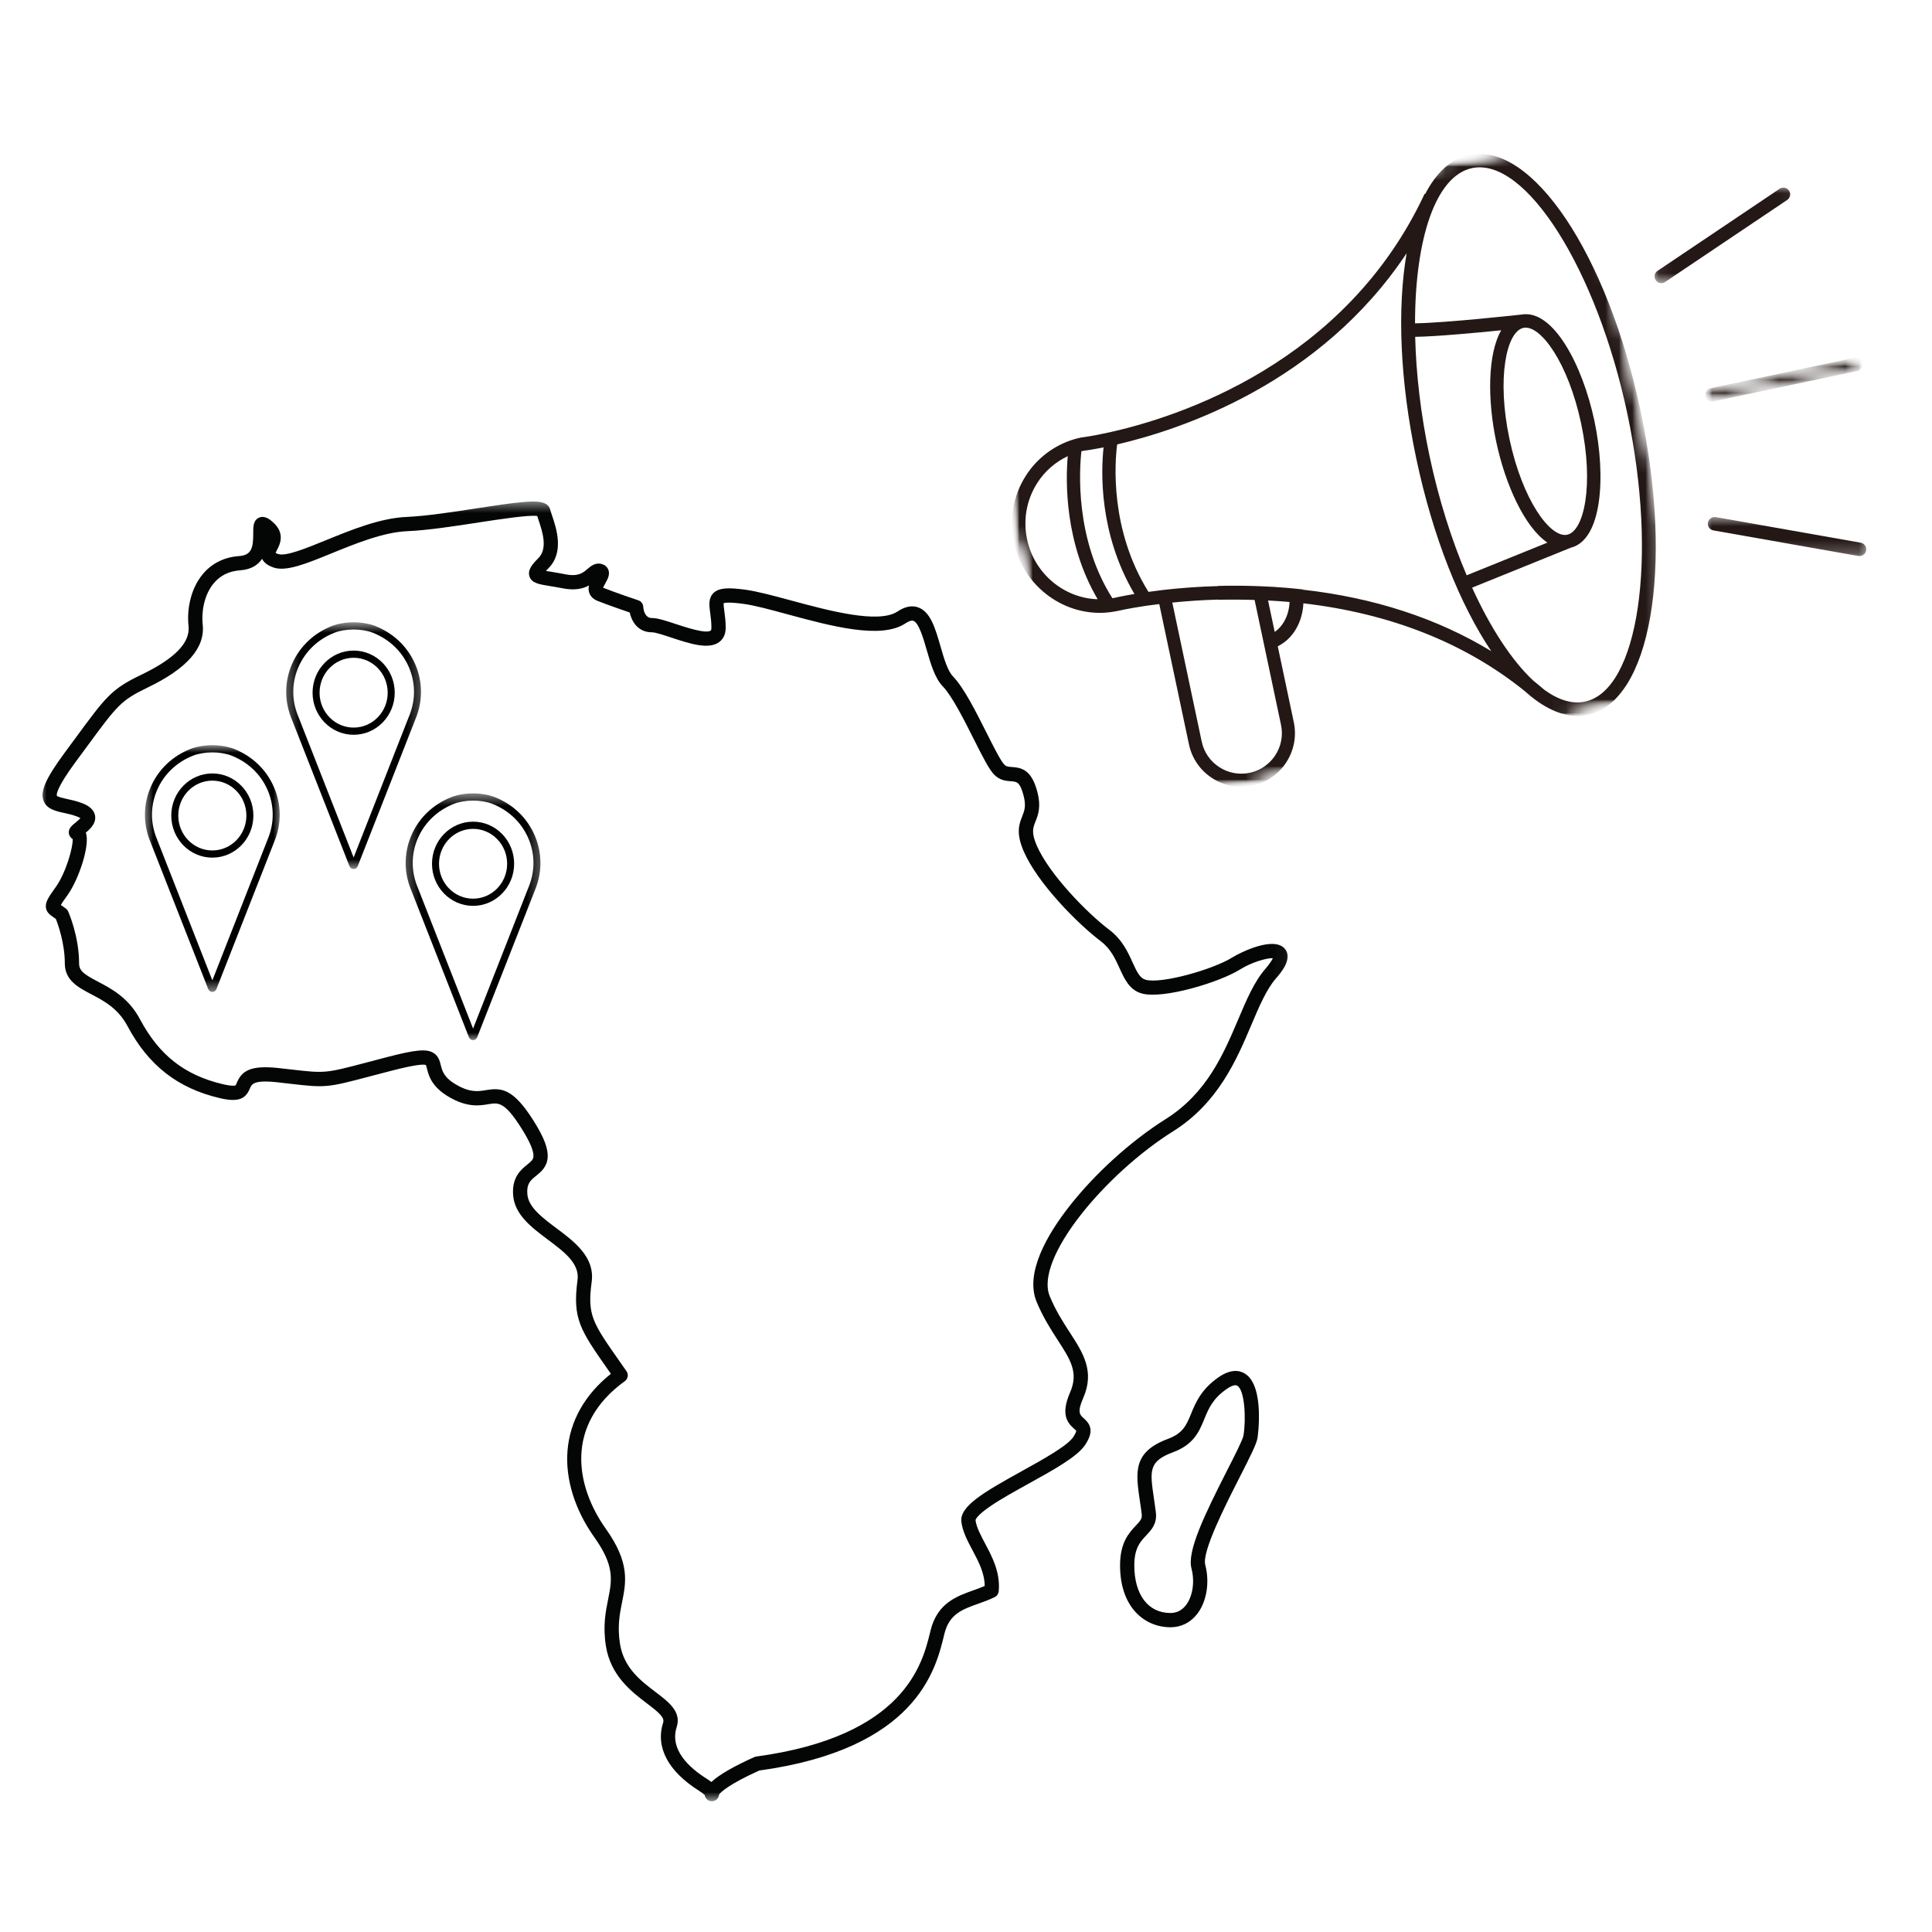 <?xml version="1.0" encoding="UTF-8"?> <svg xmlns="http://www.w3.org/2000/svg" width="145" height="145" viewBox="0 0 145 145" fill="none"><mask id="mask0_6_5962" style="mask-type:luminance" maskUnits="userSpaceOnUse" x="3" y="37" width="94" height="99"><path d="M3 37.549H96.952V135.193H3V37.549Z" fill="white"></path></mask><g mask="url(#mask0_6_5962)"><path d="M94.959 72.725C94.127 73.684 93.548 75.047 92.936 76.493C91.831 79.096 90.581 82.046 87.479 83.994C84.863 85.64 82.148 88.103 80.214 90.588C78.62 92.634 76.908 95.529 77.796 97.693C78.278 98.863 78.87 99.779 79.392 100.587C80.337 102.047 80.963 103.013 80.313 104.499C79.597 106.14 80.094 106.774 80.619 107.235C80.671 107.285 80.751 107.355 80.777 107.391C80.772 107.421 80.746 107.553 80.553 107.848C80.103 108.521 78.281 109.529 76.675 110.419C73.778 112.021 72.009 113.061 72.153 114.218C72.245 114.948 72.603 115.624 72.984 116.34C73.434 117.185 73.898 118.054 73.903 119.031C73.637 119.149 73.354 119.248 73.062 119.352C71.793 119.806 70.352 120.317 69.845 122.352L69.798 122.543C69.226 124.869 67.883 130.321 56.759 131.831C56.707 131.838 56.657 131.852 56.61 131.873C55.049 132.575 53.97 133.201 53.389 133.741C53.29 133.665 53.179 133.587 53.054 133.507C51.719 132.671 50.245 131.317 50.786 129.619C51.154 128.475 50.207 127.754 49.206 126.994C48.085 126.143 46.816 125.178 46.531 123.367C46.324 122.057 46.51 121.134 46.689 120.239C46.992 118.723 47.28 117.289 45.471 114.743C43.189 111.531 42.365 106.931 46.896 103.656C47.131 103.484 47.188 103.154 47.021 102.914C46.853 102.674 46.693 102.448 46.545 102.233C44.449 99.247 44.072 98.708 44.407 96.202C44.654 94.346 43.116 93.195 41.762 92.18C40.674 91.365 39.647 90.597 39.577 89.611C39.518 88.831 39.819 88.586 40.236 88.247C40.599 87.953 41.051 87.585 41.103 86.874C41.152 86.212 40.834 85.376 40.076 84.163C38.837 82.188 38.027 81.747 37.16 81.747C36.939 81.747 36.713 81.776 36.475 81.816C35.898 81.912 35.302 82.011 34.28 81.429C33.315 80.881 33.192 80.381 33.082 79.941C33.006 79.632 32.91 79.246 32.521 79.016C32.003 78.707 31.191 78.782 29.047 79.338C28.475 79.487 27.978 79.618 27.54 79.734C24.411 80.56 24.411 80.56 21.853 80.266C21.575 80.235 21.269 80.2 20.927 80.162C18.773 79.922 18.139 80.388 17.772 81.269C17.744 81.335 17.704 81.436 17.682 81.458C17.68 81.458 17.517 81.556 16.736 81.373C13.865 80.699 11.946 79.197 10.511 76.505C9.647 74.878 8.364 74.204 7.332 73.663C6.32 73.128 5.936 72.874 5.936 72.302C5.936 70.274 5.149 68.477 5.116 68.402C5.079 68.319 5.02 68.246 4.949 68.192C4.831 68.103 4.725 68.032 4.641 67.973C4.617 67.957 4.591 67.94 4.565 67.921C4.673 67.733 4.9 67.415 5.062 67.189C5.931 65.971 6.779 63.39 6.44 62.491C6.788 62.201 7.222 61.786 7.137 61.233C7.045 60.628 6.397 60.371 6.183 60.286C5.79 60.131 5.399 60.046 5.055 59.971C4.787 59.912 4.334 59.813 4.268 59.719C4.243 59.653 4.179 59.208 5.721 57.121C6.016 56.723 6.284 56.358 6.529 56.026C8.783 52.96 9.073 52.567 11.046 51.618C14.044 50.179 15.408 48.622 15.212 46.863C15.118 46.013 15.278 44.694 16.041 43.776C16.528 43.192 17.19 42.864 18.005 42.805C18.872 42.744 19.376 42.389 19.67 41.939C19.84 42.299 20.214 42.476 20.487 42.579C21.436 42.937 22.955 42.318 24.875 41.534C26.7 40.789 28.77 39.946 30.559 39.866C32.111 39.8 34.148 39.487 35.945 39.209C37.544 38.964 39.692 38.635 40.321 38.727C40.351 38.828 40.387 38.936 40.427 39.056C40.707 39.895 41.131 41.164 40.403 41.892C39.963 42.334 39.579 42.77 39.737 43.258C39.899 43.764 40.443 43.851 41.267 43.985C41.548 44.03 41.866 44.082 42.224 44.152C43.156 44.338 43.773 44.176 44.204 43.94C44.162 44.119 44.159 44.312 44.228 44.503C44.294 44.687 44.451 44.939 44.838 45.094C45.568 45.386 46.71 45.78 47.259 45.968C47.402 46.62 47.861 47.456 48.933 47.456C49.192 47.456 49.821 47.666 50.377 47.85C51.749 48.304 53.17 48.773 53.965 48.196C54.194 48.031 54.465 47.711 54.465 47.115C54.465 46.627 54.408 46.213 54.364 45.881C54.335 45.669 54.298 45.384 54.312 45.269C54.408 45.233 54.736 45.179 55.793 45.321C56.627 45.431 57.83 45.758 59.104 46.105C62.396 46.995 66.127 48.005 67.954 46.785C68.135 46.665 68.385 46.533 68.55 46.594C68.962 46.745 69.289 47.878 69.553 48.787C69.852 49.823 70.161 50.892 70.752 51.507C71.461 52.242 72.358 54.029 73.079 55.463C73.792 56.883 74.247 57.771 74.626 58.15C75.054 58.579 75.53 58.61 75.876 58.636C76.305 58.664 76.543 58.68 76.806 59.655C77.033 60.48 76.887 60.844 76.719 61.266C76.491 61.845 76.23 62.502 76.832 63.894C77.88 66.306 80.899 69.344 82.609 70.636C83.363 71.209 83.702 71.958 84.032 72.681C84.392 73.474 84.764 74.299 85.685 74.56C87.251 75.01 91.497 73.745 93.075 72.756C93.946 72.21 95.086 71.892 95.529 71.913C95.47 72.047 95.326 72.302 94.959 72.725ZM96.428 71.204C95.599 70.234 93.087 71.484 92.507 71.847C91.028 72.772 87.142 73.863 85.977 73.531C85.555 73.408 85.343 72.982 85.004 72.238C84.658 71.47 84.225 70.516 83.252 69.782C81.568 68.508 78.742 65.604 77.814 63.466C77.388 62.484 77.525 62.14 77.713 61.662C77.911 61.162 78.158 60.543 77.84 59.373C77.409 57.795 76.701 57.616 75.949 57.566C75.655 57.545 75.521 57.531 75.382 57.392C75.106 57.117 74.562 56.031 74.035 54.983C73.241 53.405 72.344 51.615 71.522 50.763C71.115 50.339 70.841 49.399 70.58 48.488C70.198 47.169 69.841 45.923 68.917 45.587C68.446 45.415 67.924 45.518 67.361 45.893C65.936 46.844 62.149 45.817 59.384 45.069C58.075 44.715 56.836 44.379 55.934 44.258C54.738 44.098 53.963 44.089 53.539 44.515C53.153 44.904 53.226 45.448 53.304 46.025C53.346 46.34 53.393 46.7 53.393 47.115C53.393 47.178 53.386 47.294 53.339 47.327C52.986 47.584 51.45 47.075 50.713 46.832C49.988 46.592 49.364 46.385 48.933 46.385C48.356 46.385 48.285 45.678 48.276 45.539C48.267 45.318 48.12 45.127 47.911 45.057C47.894 45.05 46.213 44.487 45.264 44.11C45.304 44.009 45.386 43.858 45.438 43.766C45.605 43.465 45.796 43.121 45.657 42.761C45.58 42.563 45.419 42.414 45.205 42.344C44.703 42.177 44.341 42.49 44.098 42.697C43.757 42.991 43.401 43.295 42.433 43.102C42.054 43.027 41.727 42.973 41.439 42.925C41.282 42.9 41.114 42.874 40.971 42.848C41.023 42.791 41.084 42.728 41.161 42.65C42.355 41.451 41.762 39.671 41.442 38.715C41.38 38.533 41.329 38.378 41.3 38.265C41.129 37.575 40.208 37.596 39.197 37.686C38.286 37.766 37.071 37.952 35.785 38.15C34.012 38.423 32.005 38.731 30.512 38.797C28.537 38.882 26.377 39.763 24.472 40.54C22.972 41.152 21.42 41.786 20.862 41.576C20.774 41.543 20.718 41.515 20.68 41.494C20.706 41.435 20.746 41.362 20.774 41.305C20.996 40.888 21.455 40.019 20.442 39.153C20.268 39.002 19.863 38.654 19.43 38.856C18.999 39.056 19.003 39.544 19.006 40.015C19.013 41.152 18.86 41.67 17.93 41.736C16.828 41.816 15.89 42.282 15.219 43.09C14.242 44.265 14.027 45.871 14.15 46.981C14.289 48.231 13.121 49.432 10.582 50.652C8.368 51.714 7.956 52.275 5.667 55.39C5.422 55.722 5.156 56.085 4.862 56.483C3.437 58.412 3.004 59.392 3.268 60.096C3.503 60.727 4.177 60.875 4.827 61.016C5.147 61.087 5.477 61.16 5.79 61.285C5.91 61.332 5.988 61.374 6.035 61.403C5.94 61.516 5.747 61.673 5.655 61.749C5.387 61.965 5.081 62.213 5.182 62.611C5.199 62.674 5.26 62.856 5.455 62.971C5.495 63.555 4.954 65.496 4.191 66.565C3.647 67.33 3.374 67.714 3.449 68.145C3.512 68.501 3.779 68.682 4.038 68.859C4.085 68.891 4.137 68.927 4.191 68.965C4.358 69.386 4.864 70.794 4.864 72.302C4.864 73.576 5.867 74.103 6.835 74.612C7.784 75.109 8.858 75.674 9.569 77.009C11.138 79.957 13.337 81.677 16.493 82.416C17.986 82.767 18.455 82.414 18.759 81.681C18.886 81.378 19.032 81.031 20.81 81.227C21.149 81.264 21.455 81.3 21.733 81.333C24.462 81.646 24.519 81.641 27.814 80.77C28.252 80.655 28.746 80.525 29.316 80.377C31.301 79.861 31.829 79.873 31.965 79.932C31.989 79.979 32.022 80.106 32.043 80.2C32.173 80.718 32.389 81.585 33.75 82.36C35.105 83.13 35.997 82.981 36.649 82.873C37.415 82.746 37.874 82.668 39.169 84.733C39.774 85.699 40.066 86.394 40.036 86.796C40.019 87.025 39.899 87.14 39.562 87.413C39.103 87.785 38.411 88.351 38.51 89.691C38.618 91.162 39.89 92.116 41.121 93.039C42.351 93.958 43.509 94.827 43.345 96.061C42.956 98.981 43.531 99.801 45.669 102.85C45.728 102.933 45.787 103.02 45.848 103.107C43.896 104.661 42.775 106.644 42.593 108.87C42.421 110.994 43.133 113.299 44.6 115.365C46.14 117.531 45.93 118.579 45.641 120.03C45.452 120.969 45.238 122.034 45.474 123.534C45.827 125.771 47.405 126.972 48.559 127.848C49.493 128.557 49.891 128.91 49.769 129.292C49.18 131.129 50.146 132.949 52.487 134.416C52.713 134.56 52.828 134.661 52.887 134.72C52.915 134.894 53.017 135.022 53.12 135.095C53.212 135.156 53.318 135.189 53.426 135.189C53.549 135.189 53.671 135.149 53.768 135.069C53.89 134.97 53.959 134.829 53.97 134.673C54.116 134.489 54.719 133.903 56.978 132.883C68.755 131.258 70.213 125.333 70.837 122.799L70.881 122.611C71.251 121.134 72.207 120.795 73.42 120.362C73.83 120.216 74.254 120.065 74.663 119.86C74.828 119.778 74.939 119.615 74.956 119.429C75.085 118.009 74.47 116.855 73.929 115.836C73.597 115.209 73.281 114.618 73.215 114.091C73.215 114.079 73.248 113.777 74.346 113.031C75.118 112.503 76.173 111.919 77.19 111.356C79.072 110.316 80.85 109.334 81.443 108.441C82.178 107.337 81.768 106.825 81.326 106.435C81.048 106.187 80.829 105.992 81.295 104.927C82.174 102.914 81.3 101.564 80.29 100.003C79.793 99.235 79.23 98.364 78.785 97.283C77.631 94.476 82.913 88.129 88.049 84.903C91.433 82.776 92.813 79.524 93.92 76.912C94.525 75.488 95.046 74.258 95.766 73.427C96.12 73.022 97.057 71.941 96.428 71.204Z" fill="#040606"></path></g><path d="M93.325 107.738C93.273 108.054 92.646 109.281 92.095 110.361C90.374 113.743 89.083 116.43 89.422 117.716C89.681 118.703 89.517 119.81 89.01 120.467C88.709 120.86 88.316 121.058 87.84 121.058C86.17 121.058 85.132 119.687 85.132 117.483C85.132 116.183 85.586 115.7 86.027 115.234C86.415 114.822 86.856 114.355 86.749 113.496C86.702 113.129 86.653 112.792 86.606 112.469C86.297 110.38 86.194 109.678 88.026 108.998C89.601 108.414 89.997 107.446 90.381 106.513C90.706 105.722 91.012 104.976 92.058 104.25C92.272 104.102 92.663 103.871 92.87 104.005C93.426 104.356 93.527 106.513 93.325 107.738ZM93.445 103.099C93.061 102.856 92.404 102.705 91.448 103.37C90.143 104.276 89.726 105.289 89.392 106.106C89.043 106.956 88.789 107.571 87.654 107.992C85.009 108.974 85.235 110.505 85.546 112.625C85.596 112.945 85.643 113.272 85.687 113.63C85.73 113.969 85.607 114.118 85.249 114.497C84.748 115.029 84.062 115.757 84.062 117.483C84.062 120.693 85.958 122.129 87.84 122.129C88.652 122.129 89.349 121.781 89.858 121.121C90.567 120.198 90.802 118.755 90.456 117.443C90.195 116.451 91.982 112.945 93.049 110.849C93.871 109.236 94.304 108.371 94.38 107.915C94.387 107.875 94.947 104.055 93.445 103.099Z" fill="#040606"></path><mask id="mask1_6_5962" style="mask-type:luminance" maskUnits="userSpaceOnUse" x="75" y="11" width="50" height="49"><path d="M75.849 11H124.682V59.23H75.849V11Z" fill="white"></path></mask><g mask="url(#mask1_6_5962)"><mask id="mask2_6_5962" style="mask-type:luminance" maskUnits="userSpaceOnUse" x="71" y="6" width="74" height="56"><path d="M71.667 19.802L135.367 6.322L144.259 48.345L80.56 61.825L71.667 19.802Z" fill="white"></path></mask><g mask="url(#mask2_6_5962)"><mask id="mask3_6_5962" style="mask-type:luminance" maskUnits="userSpaceOnUse" x="71" y="6" width="74" height="56"><path d="M71.667 19.802L135.367 6.323L144.259 48.345L80.56 61.825L71.667 19.802Z" fill="white"></path></mask><g mask="url(#mask3_6_5962)"><mask id="mask4_6_5962" style="mask-type:luminance" maskUnits="userSpaceOnUse" x="71" y="6" width="74" height="56"><path d="M71.667 19.802L135.367 6.323L144.259 48.345L80.559 61.825L71.667 19.802Z" fill="white"></path></mask><g mask="url(#mask4_6_5962)"><mask id="mask5_6_5962" style="mask-type:luminance" maskUnits="userSpaceOnUse" x="71" y="9" width="57" height="53"><path d="M71.669 19.796L118.694 9.846L127.591 51.887L80.564 61.839L71.669 19.796Z" fill="white"></path></mask><g mask="url(#mask5_6_5962)"><mask id="mask6_6_5962" style="mask-type:luminance" maskUnits="userSpaceOnUse" x="71" y="9" width="57" height="53"><path d="M71.669 19.794L118.693 9.844L127.588 51.869L80.562 61.821L71.669 19.794Z" fill="white"></path></mask><g mask="url(#mask6_6_5962)"><path d="M118.95 52.661C117.987 52.863 116.951 52.531 115.898 51.766L115.87 51.742C115.59 51.5 115.338 51.293 115.102 51.104L115.058 51.067C113.466 49.574 111.871 47.148 110.484 44.105L117.895 41.105C120.229 40.526 120.552 35.794 119.664 31.591C118.771 27.378 116.551 23.172 114.175 23.61C114.116 23.617 108.541 24.232 106.201 24.267C106.203 17.913 107.753 13.194 110.477 12.617C114.502 11.764 119.843 20.214 122.139 31.066C124.438 41.92 122.975 51.808 118.95 52.661ZM112.293 33.15C112.974 36.367 114.431 39.579 116.139 40.724L110.077 43.177C108.949 40.533 107.979 37.481 107.286 34.21C106.627 31.089 106.278 28.049 106.212 25.28C107.83 25.256 110.814 24.976 112.67 24.787C111.643 26.565 111.629 30.004 112.293 33.15ZM117.62 40.132C116.348 40.401 114.255 37.514 113.287 32.94C112.319 28.367 113.063 24.879 114.335 24.608C115.609 24.34 117.702 27.227 118.67 31.8C119.638 36.374 118.894 39.862 117.62 40.132ZM97.779 44.256V44.239L97.353 44.192C97.103 44.164 96.856 44.143 96.606 44.122C95.916 44.063 95.231 44.02 94.574 43.997C93.538 43.955 92.478 43.947 91.418 43.973L91.421 43.987C91.418 43.987 91.418 43.987 91.418 43.987C90.034 44.025 88.658 44.122 87.33 44.273C86.953 44.317 86.574 44.369 86.195 44.421C83.27 39.734 83.675 34.669 83.845 33.355C88.684 32.231 99.086 28.767 105.569 19.008C104.863 23.106 105.051 28.541 106.295 34.419C107.545 40.337 109.594 45.41 111.923 48.872C107.87 46.408 103.132 44.859 97.779 44.256ZM95.669 47.426L95.17 45.068C95.613 45.092 96.062 45.12 96.517 45.158C96.606 45.167 96.694 45.174 96.783 45.181C96.745 46.142 96.319 46.983 95.669 47.426ZM93.795 58C92.999 58.167 92.186 58.016 91.508 57.573C90.827 57.135 90.361 56.455 90.191 55.659L87.983 45.224C89.115 45.108 90.276 45.031 91.444 45V45.014C92.353 44.993 93.262 45 94.16 45.028L96.142 54.401C96.489 56.038 95.436 57.651 93.795 58ZM83.659 44.866C83.597 44.878 83.543 44.887 83.487 44.897C80.651 40.443 81.012 35.206 81.162 33.868C81.207 33.859 81.252 33.847 81.301 33.835C81.424 33.821 81.968 33.748 82.825 33.576C82.632 35.349 82.46 40.033 85.142 44.579C84.21 44.736 83.675 44.861 83.659 44.866ZM77.086 40.49C76.773 39.011 77.044 37.507 77.847 36.251C78.407 35.368 79.206 34.676 80.136 34.236C79.973 36.112 79.895 40.747 82.382 44.974C79.874 44.901 77.63 43.062 77.086 40.49ZM110.268 11.625C108.906 11.913 107.797 12.951 106.961 14.56L106.921 14.543C100.987 27.274 88.425 31.299 83.301 32.439C81.98 32.738 81.167 32.832 81.16 32.832L81.113 32.841C80.915 32.881 80.736 32.928 80.574 32.98C79.1 33.428 77.825 34.396 76.989 35.707C76.043 37.189 75.725 38.962 76.092 40.7C76.803 44.058 79.975 46.361 83.31 45.947C83.484 45.928 83.659 45.89 83.88 45.853C83.887 45.85 84.683 45.664 86.03 45.464C86.353 45.417 86.678 45.377 87.005 45.337L89.233 55.864C89.454 56.914 90.074 57.814 90.971 58.395C91.868 58.982 92.944 59.182 93.997 58.958C96.168 58.499 97.56 56.363 97.101 54.199L95.898 48.504C97.021 47.956 97.751 46.726 97.822 45.28C104.343 46.041 109.914 48.238 114.384 51.827L114.452 51.884C114.46 51.891 114.467 51.895 114.474 51.9C114.702 52.11 114.933 52.301 115.164 52.472C115.178 52.484 115.192 52.496 115.206 52.508L115.208 52.505C116.541 53.495 117.884 53.921 119.16 53.65C123.882 52.651 125.627 42.638 123.133 30.856C120.639 19.074 114.987 10.627 110.268 11.625Z" fill="#231815"></path></g></g></g></g></g></g><mask id="mask7_6_5962" style="mask-type:luminance" maskUnits="userSpaceOnUse" x="127" y="26" width="14" height="5"><path d="M127.699 26.676H140.359V30.293H127.699V26.676Z" fill="white"></path></mask><g mask="url(#mask7_6_5962)"><mask id="mask8_6_5962" style="mask-type:luminance" maskUnits="userSpaceOnUse" x="71" y="6" width="74" height="56"><path d="M71.667 19.802L135.367 6.322L144.26 48.344L80.56 61.824L71.667 19.802Z" fill="white"></path></mask><g mask="url(#mask8_6_5962)"><mask id="mask9_6_5962" style="mask-type:luminance" maskUnits="userSpaceOnUse" x="71" y="6" width="74" height="56"><path d="M71.666 19.802L135.366 6.322L144.258 48.345L80.558 61.825L71.666 19.802Z" fill="white"></path></mask><g mask="url(#mask9_6_5962)"><mask id="mask10_6_5962" style="mask-type:luminance" maskUnits="userSpaceOnUse" x="71" y="6" width="74" height="56"><path d="M71.665 19.802L135.365 6.323L144.258 48.345L80.558 61.825L71.665 19.802Z" fill="white"></path></mask><g mask="url(#mask10_6_5962)"><mask id="mask11_6_5962" style="mask-type:luminance" maskUnits="userSpaceOnUse" x="127" y="26" width="13" height="5"><path d="M127.876 29.229L139.684 26.731L139.898 27.743L128.09 30.242L127.876 29.229Z" fill="white"></path></mask><g mask="url(#mask11_6_5962)"><mask id="mask12_6_5962" style="mask-type:luminance" maskUnits="userSpaceOnUse" x="127" y="26" width="13" height="5"><path d="M127.875 29.227L139.683 26.729L139.897 27.741L128.09 30.24L127.875 29.227Z" fill="white"></path></mask><g mask="url(#mask12_6_5962)"><path d="M139.398 27.841L128.596 30.125C128.323 30.184 128.054 30.01 127.995 29.736C127.936 29.463 128.113 29.192 128.386 29.136L139.188 26.849C139.464 26.791 139.732 26.967 139.789 27.24C139.848 27.513 139.674 27.782 139.398 27.841Z" fill="#231815"></path></g></g></g></g></g></g><mask id="mask13_6_5962" style="mask-type:luminance" maskUnits="userSpaceOnUse" x="124" y="14" width="11" height="8"><path d="M124.082 14.012H134.934V21.246H124.082V14.012Z" fill="white"></path></mask><g mask="url(#mask13_6_5962)"><mask id="mask14_6_5962" style="mask-type:luminance" maskUnits="userSpaceOnUse" x="71" y="6" width="74" height="56"><path d="M71.668 19.802L135.367 6.322L144.26 48.344L80.56 61.824L71.668 19.802Z" fill="white"></path></mask><g mask="url(#mask14_6_5962)"><mask id="mask15_6_5962" style="mask-type:luminance" maskUnits="userSpaceOnUse" x="71" y="6" width="74" height="56"><path d="M71.666 19.804L135.366 6.324L144.259 48.346L80.559 61.826L71.666 19.804Z" fill="white"></path></mask><g mask="url(#mask15_6_5962)"><mask id="mask16_6_5962" style="mask-type:luminance" maskUnits="userSpaceOnUse" x="71" y="6" width="74" height="56"><path d="M71.666 19.805L135.365 6.326L144.258 48.348L80.558 61.828L71.666 19.805Z" fill="white"></path></mask><g mask="url(#mask16_6_5962)"><path d="M124.791 21.243C124.594 21.283 124.384 21.205 124.264 21.029C124.108 20.798 124.17 20.482 124.403 20.327L133.564 14.168C133.795 14.011 134.11 14.074 134.268 14.305C134.423 14.538 134.362 14.851 134.129 15.009L124.968 21.165C124.914 21.203 124.853 21.229 124.791 21.243Z" fill="#231815"></path></g></g></g></g><mask id="mask17_6_5962" style="mask-type:luminance" maskUnits="userSpaceOnUse" x="127" y="38" width="14" height="4"><path d="M127.699 38.733H140.359V41.747H127.699V38.733Z" fill="white"></path></mask><g mask="url(#mask17_6_5962)"><mask id="mask18_6_5962" style="mask-type:luminance" maskUnits="userSpaceOnUse" x="71" y="6" width="74" height="56"><path d="M71.667 19.802L135.367 6.322L144.26 48.345L80.56 61.825L71.667 19.802Z" fill="white"></path></mask><g mask="url(#mask18_6_5962)"><mask id="mask19_6_5962" style="mask-type:luminance" maskUnits="userSpaceOnUse" x="71" y="6" width="74" height="56"><path d="M71.666 19.804L135.366 6.324L144.258 48.346L80.558 61.826L71.666 19.804Z" fill="white"></path></mask><g mask="url(#mask19_6_5962)"><mask id="mask20_6_5962" style="mask-type:luminance" maskUnits="userSpaceOnUse" x="71" y="6" width="74" height="56"><path d="M71.665 19.806L135.365 6.326L144.258 48.348L80.558 61.828L71.665 19.806Z" fill="white"></path></mask><g mask="url(#mask20_6_5962)"><path d="M139.658 41.724C139.597 41.738 139.533 41.738 139.465 41.726L128.597 39.809C128.319 39.76 128.135 39.496 128.185 39.22C128.234 38.947 128.496 38.761 128.774 38.81L139.644 40.73C139.92 40.779 140.103 41.041 140.054 41.316C140.016 41.526 139.856 41.681 139.658 41.724Z" fill="#231815"></path></g></g></g></g><mask id="mask21_6_5962" style="mask-type:luminance" maskUnits="userSpaceOnUse" x="10" y="55" width="12" height="20"><path d="M10.741 55.916H21.133V74.454H10.741V55.916Z" fill="white"></path></mask><g mask="url(#mask21_6_5962)"><path d="M15.938 74.445C15.801 74.445 15.678 74.36 15.627 74.228L11.228 63.028C10.733 61.747 10.764 60.346 11.303 59.084C11.868 57.765 12.933 56.745 14.306 56.206C14.758 56.032 15.349 55.928 15.933 55.928C16.515 55.928 17.108 56.032 17.56 56.206C18.931 56.745 19.998 57.765 20.563 59.084C21.107 60.346 21.133 61.747 20.64 63.028C20.64 63.028 16.804 72.804 16.244 74.228C16.197 74.36 16.072 74.445 15.938 74.445ZM15.938 56.467C15.424 56.467 14.885 56.557 14.499 56.71C13.258 57.195 12.297 58.116 11.79 59.298C11.303 60.426 11.282 61.681 11.72 62.826L15.938 73.579C16.87 71.2 20.155 62.826 20.155 62.826C20.593 61.681 20.572 60.426 20.085 59.298C19.576 58.111 18.61 57.195 17.374 56.71C16.99 56.557 16.451 56.467 15.938 56.467Z" fill="black"></path></g><path d="M15.937 64.367C14.235 64.367 12.854 62.952 12.854 61.207C12.854 59.464 14.235 58.049 15.937 58.049C17.637 58.049 19.017 59.464 19.017 61.207C19.017 62.952 17.637 64.367 15.937 64.367ZM15.937 58.588C14.529 58.588 13.38 59.761 13.38 61.207C13.38 62.655 14.524 63.828 15.937 63.828C17.348 63.828 18.492 62.655 18.492 61.207C18.492 59.761 17.343 58.588 15.937 58.588Z" fill="black"></path><mask id="mask22_6_5962" style="mask-type:luminance" maskUnits="userSpaceOnUse" x="21" y="46" width="11" height="20"><path d="M21.335 46.697H31.735V65.236H21.335V46.697Z" fill="white"></path></mask><g mask="url(#mask22_6_5962)"><path d="M26.541 65.222C26.405 65.222 26.282 65.138 26.23 65.008L21.831 53.808C21.337 52.527 21.367 51.123 21.907 49.861C22.472 48.544 23.536 47.522 24.909 46.983C25.361 46.809 25.953 46.705 26.537 46.705C27.12 46.705 27.712 46.809 28.164 46.983C29.534 47.522 30.601 48.544 31.166 49.861C31.71 51.123 31.736 52.527 31.244 53.808C31.244 53.808 27.408 63.583 26.847 65.008C26.8 65.138 26.675 65.222 26.541 65.222ZM26.541 47.244C26.028 47.244 25.488 47.334 25.102 47.487C23.861 47.972 22.903 48.895 22.394 50.075C21.907 51.205 21.885 52.458 22.323 53.605L26.541 64.356C27.474 61.977 30.759 53.605 30.759 53.605C31.197 52.458 31.176 51.205 30.688 50.075C30.18 48.891 29.214 47.972 27.978 47.487C27.594 47.334 27.055 47.244 26.541 47.244Z" fill="black"></path></g><path d="M26.542 55.147C24.839 55.147 23.459 53.731 23.459 51.989C23.459 50.243 24.839 48.828 26.542 48.828C28.242 48.828 29.625 50.243 29.625 51.989C29.625 53.731 28.242 55.147 26.542 55.147ZM26.542 49.367C25.134 49.367 23.984 50.54 23.984 51.989C23.984 53.434 25.129 54.607 26.542 54.607C27.953 54.607 29.097 53.434 29.097 51.989C29.097 50.54 27.948 49.367 26.542 49.367Z" fill="black"></path><mask id="mask23_6_5962" style="mask-type:luminance" maskUnits="userSpaceOnUse" x="30" y="59" width="11" height="20"><path d="M30.3 59.533H40.7V78.072H30.3V59.533Z" fill="white"></path></mask><g mask="url(#mask23_6_5962)"><path d="M35.506 78.064C35.37 78.064 35.247 77.979 35.195 77.847L30.799 66.647C30.302 65.366 30.332 63.965 30.872 62.703C31.437 61.384 32.504 60.364 33.877 59.825C34.326 59.651 34.92 59.547 35.502 59.547C36.086 59.547 36.677 59.651 37.129 59.825C38.502 60.364 39.566 61.384 40.131 62.703C40.675 63.965 40.701 65.366 40.212 66.647C40.212 66.647 36.375 76.423 35.812 77.847C35.765 77.979 35.643 78.064 35.506 78.064ZM35.506 60.086C34.993 60.086 34.453 60.176 34.07 60.329C32.829 60.814 31.868 61.735 31.359 62.917C30.872 64.045 30.85 65.3 31.288 66.445L35.506 77.197C36.441 74.819 39.724 66.445 39.724 66.445C40.162 65.3 40.141 64.045 39.653 62.917C39.145 61.73 38.181 60.814 36.945 60.329C36.559 60.176 36.02 60.086 35.506 60.086Z" fill="black"></path></g><path d="M35.505 67.986C33.804 67.986 32.422 66.571 32.422 64.826C32.422 63.083 33.804 61.668 35.505 61.668C37.207 61.668 38.587 63.083 38.587 64.826C38.587 66.571 37.207 67.986 35.505 67.986ZM35.505 62.207C34.099 62.207 32.949 63.38 32.949 64.826C32.949 66.274 34.094 67.447 35.505 67.447C36.917 67.447 38.062 66.274 38.062 64.826C38.062 63.38 36.913 62.207 35.505 62.207Z" fill="black"></path></svg> 